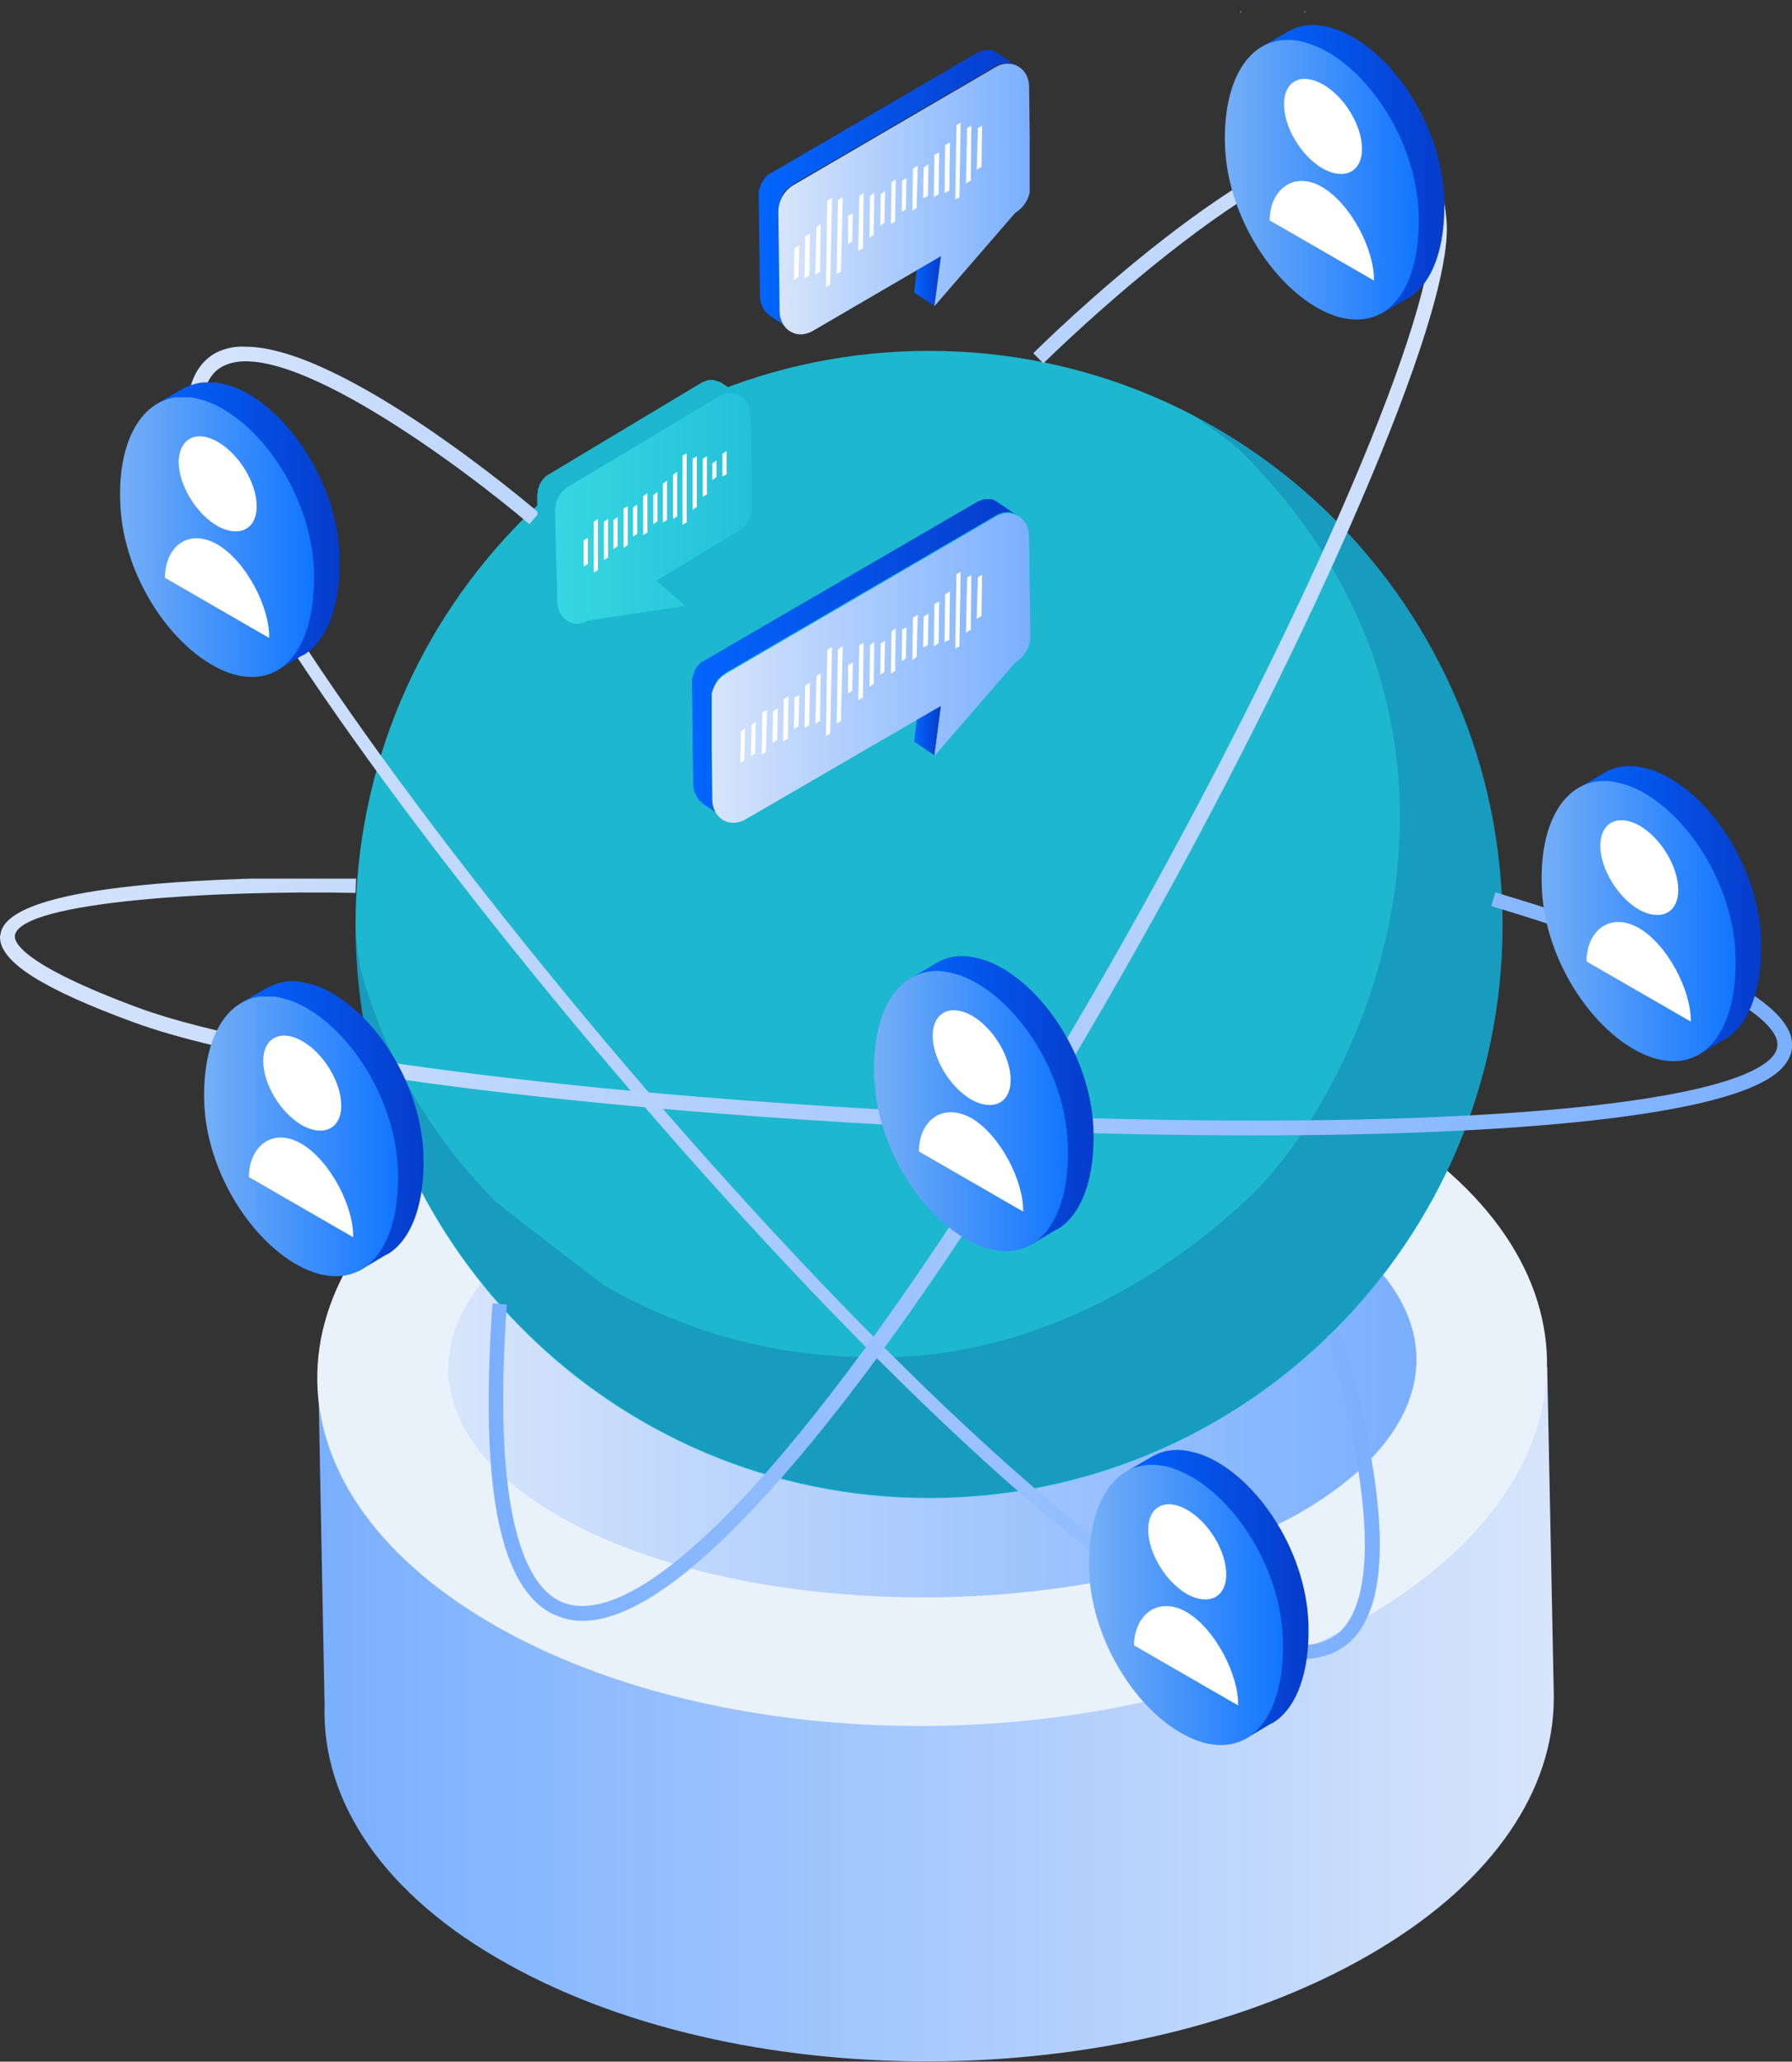 <svg xmlns="http://www.w3.org/2000/svg" xmlns:xlink="http://www.w3.org/1999/xlink" xml:space="preserve" viewBox="0 0 300.9 346.1"><rect x="0" y="0" width="300.9" height="346.1" fill="#333333" stroke="none"/><defs><path id="a" d="M0 0h300.9v346.1H0z"/></defs><clipPath id="b"><use xlink:href="#a" style="overflow:visible"/></clipPath><g style="clip-path:url(#b)"><defs><path id="c" d="M0 0h300.9v346.1H0z"/></defs><clipPath id="d"><use xlink:href="#c" style="overflow:visible"/></clipPath><path d="M213.4 200.4c-32.1-14.8-83.5-14.1-115 1.6C76 213.3 70 229.2 80 242.8c3.4-6.5 10.2-12.6 20.6-17.8 31.4-15.8 82.9-16.5 115-1.6 9.1 4.2 15.6 9.3 19.6 14.7 7-13.3-.2-27.7-21.8-37.7" style="clip-path:url(#d);fill:#cd7436"/></g><g style="clip-path:url(#b)"><defs><path id="e" d="M54.5 286.3c-.5 15.9 9.7 31.8 30.9 43.5 40.7 22.6 106.1 21.5 146-2.5 19.7-11.8 29.4-27 29.5-42v-.9l-1.1-54.9-206.4-.5z"/></defs><clipPath id="f"><use xlink:href="#e" style="overflow:visible"/></clipPath><linearGradient id="g" x1="0" x2="1" y1="346.058" y2="346.058" gradientTransform="matrix(207.536 0 0 -207.536 53.386 72110.195)" gradientUnits="userSpaceOnUse"><stop offset="0" style="stop-color:#7aafff"/><stop offset="1" style="stop-color:#d7e5fb"/></linearGradient><path d="M53.4 229h207.5v123.5H53.4z" style="clip-path:url(#f);fill:url(#g)"/></g><g style="clip-path:url(#b)"><defs><path id="h" d="M0 0h300.9v346.1H0z"/></defs><clipPath id="i"><use xlink:href="#h" style="overflow:visible"/></clipPath><path d="M228.8 186.7c-40.7-22.6-106.1-21.5-146 2.5s-39.3 61.7 1.4 84.3 106.1 21.5 146-2.5c40-23.9 39.3-61.7-1.4-84.3" style="clip-path:url(#i);fill:#e9f1fa"/></g><g style="clip-path:url(#b)"><defs><path id="j" d="M98.5 202.1c-26.2 13.1-30.2 32.6-12.2 47.3 3.6 2.9 8 5.6 13.3 8.1 32.1 14.8 83.5 14.1 115-1.6 4.7-2.3 8.6-4.9 11.8-7.5 18.8-15.4 14.4-35.2-13-47.9-15.4-7.1-35.3-10.7-55.3-10.7-21.6 0-43.3 4.1-59.6 12.3"/></defs><clipPath id="k"><use xlink:href="#j" style="overflow:visible"/></clipPath><linearGradient id="l" x1="0" x2="1" y1="346.06" y2="346.06" gradientTransform="matrix(162.586 0 0 -162.586 75.233 56495.691)" gradientUnits="userSpaceOnUse"><stop offset="0" style="stop-color:#d7e5fb"/><stop offset="1" style="stop-color:#7aafff"/></linearGradient><path d="M68.3 189.8h176.9v82.6H68.3z" style="clip-path:url(#k);fill:url(#l)"/></g><g style="clip-path:url(#b)"><defs><path id="m" d="M0 0h300.9v346.1H0z"/></defs><clipPath id="n"><use xlink:href="#m" style="overflow:visible"/></clipPath><path d="M156 58.9c-53.2 0-96.3 43.1-96.3 96.3s43.1 96.3 96.3 96.3 96.3-43.1 96.3-96.3c-.1-53.2-43.2-96.3-96.3-96.3" style="clip-path:url(#n);fill:#1db7cf"/><g style="opacity:.2;clip-path:url(#n)"><defs><path id="o" d="M59.7 69.5h192.6v181.9H59.7z"/></defs><clipPath id="p"><use xlink:href="#o" style="overflow:visible"/></clipPath><path d="M200.1 69.5c2.9 2.3 6.2 4.1 8.8 6.8 47 47.4 20.3 107 0 125.5-25.4 23.3-50.5 26.5-62.8 26-16 0-30.9-4.1-44.8-12.1-6-4.6-12-9.2-18-13.9-11-11.1-18.6-24.1-22.8-39.2-.3-2.1-.6-4.2-.8-6.3.7 52.6 43.5 95.1 96.3 95.1 53.2 0 96.3-43.1 96.3-96.3-.1-37.2-21.2-69.5-52.2-85.6" style="clip-path:url(#p);fill:#003480"/></g></g><g style="clip-path:url(#b)"><defs><path id="q" d="M36.3 59.2c-4.1 2.2-5.7 7.4-4.7 15.5 3.6 30 128.4 183.8 178 202q5.1 1.8 9 1.8c3.3 0 6-1 8.1-2.9 7.1-6.6 6.6-23.6-1.4-52.1l-2.4.7c9.6 33.8 6.4 45.7 2.1 49.7-3 2.8-7.9 3-14.6.6-49.2-18-172.8-170.2-176.4-200-.8-7 .3-11.4 3.4-13C47.7 56 78.1 78.8 88.9 88l1.6-1.9C89 84.8 57.6 58.2 41.2 58.2c-1.8-.1-3.5.3-4.9 1"/></defs><clipPath id="r"><use xlink:href="#q" style="overflow:visible"/></clipPath><linearGradient id="s" x1="0" x2="1" y1="346.079" y2="346.079" gradientTransform="matrix(200.39 0 0 -200.39 31.303 69517.992)" gradientUnits="userSpaceOnUse"><stop offset="0" style="stop-color:#d7e5fb"/><stop offset="1" style="stop-color:#7aafff"/></linearGradient><path d="M30.6 55.9h203.2v222.7H30.6z" style="clip-path:url(#r);fill:url(#s)"/></g><g style="clip-path:url(#b)"><defs><path id="t" d="m173.5 59.3 1.7 1.7c.4-.4 42.2-41.7 58.7-35.6 3.8 1.4 5.9 5.4 6.5 11.9 2.4 29.3-87.8 201-132.2 228.6-6.3 3.9-11.3 4.7-14.9 2.5-5.1-3.1-10.7-14.2-8.2-49.4l-2.4-.2c-2.1 29.7.9 46.6 9.3 51.7 1.7 1 3.7 1.6 5.8 1.6 3.4 0 7.4-1.4 11.7-4.1 20.2-12.5 51.9-55.5 84.8-114.9 25.2-45.4 49.9-99.9 48.6-116-.6-7.5-3.3-12.2-8.1-14-1.3-.5-2.8-.7-4.4-.7-19.6.1-55.3 35.3-56.9 36.9"/></defs><clipPath id="u"><use xlink:href="#t" style="overflow:visible"/></clipPath><linearGradient id="v" x1="0" x2="1" y1="346.082" y2="346.082" gradientTransform="rotate(168.317 3670.83 34741.781)scale(200.333)" gradientUnits="userSpaceOnUse"><stop offset="0" style="stop-color:#d7e5fb"/><stop offset="1" style="stop-color:#7aafff"/></linearGradient><path d="M237.5-13.1 30.4 29.8l56.8 274.8 207.1-42.9z" style="clip-path:url(#u);fill:url(#v)"/></g><g style="clip-path:url(#b)"><defs><path id="w" d="M.1 156.7c0 .2-.1.4-.1.6v.1c.1 4.1 7.1 8.6 22.4 14.2 30.1 11.1 118.8 19 188.1 19 43.6 0 79.5-3.2 88.1-10.7 2.4-2.1 2.5-4.2 2.2-5.6-1.5-6.9-17.7-14.9-49.7-24.5l-.7 2.3c40.1 12.1 47.3 19.4 48 22.7.1.7.2 1.8-1.4 3.2-9.5 8.2-59.1 11.9-126.5 9.3-65.4-2.5-124.6-9.8-147.2-18.1-20-7.4-21-11.2-20.8-12.2 1.1-5.7 34.1-7.6 57.2-7.1l.1-2.5c-1.7 0-4.5-.1-8-.1-17 .2-50.2 1.2-51.7 9.4"/></defs><clipPath id="x"><use xlink:href="#w" style="overflow:visible"/></clipPath><linearGradient id="y" x1="0" x2="1.001" y1="346.073" y2="346.073" gradientTransform="matrix(300.918 0 0 -300.918 0 104308.875)" gradientUnits="userSpaceOnUse"><stop offset="0" style="stop-color:#d7e5fb"/><stop offset="1" style="stop-color:#7aafff"/></linearGradient><path d="M0 147.5h301.1v43.2H0z" style="clip-path:url(#x);fill:url(#y)"/></g><g style="clip-path:url(#b)"><defs><path id="z" d="m30.6 65.3-4.1 2.4.6 1.3c-1.9 3.1-2.8 7.6-2.6 13.1.5 12.7 9.4 25.3 18.4 28.4.7.2 1.3.4 1.9.5.6.9 1.3 1.8 1.3 1.8l4.7-2.8h.1c4.1-2.4 6.4-8.6 6.1-16.9-.5-12.7-9.3-25.2-18.2-28.3-1.3-.4-2.6-.7-3.8-.7-1.7.1-3.1.5-4.4 1.2"/></defs><clipPath id="A"><use xlink:href="#z" style="overflow:visible"/></clipPath><linearGradient id="B" x1="0" x2="1" y1="346.073" y2="346.073" gradientTransform="matrix(32.547 0 0 -32.547 24.45 11352.227)" gradientUnits="userSpaceOnUse"><stop offset="0" style="stop-color:#0366fe"/><stop offset="1" style="stop-color:#063ccc"/></linearGradient><path d="M24.3 64.2h33.1v48.6H24.3z" style="clip-path:url(#A);fill:url(#B)"/></g><g style="clip-path:url(#b)"><defs><path id="C" d="M20.2 84.6c.5 12.7 9.4 25.3 18.4 28.4 9 3 14.6-4.7 14.1-17.4s-9.3-25.2-18.2-28.3c-1.3-.4-2.6-.7-3.8-.7-6.8.1-11 7.3-10.5 18"/></defs><clipPath id="D"><use xlink:href="#C" style="overflow:visible"/></clipPath><linearGradient id="E" x1="0" x2="1" y1="346.036" y2="346.036" gradientTransform="matrix(32.547 0 0 -32.547 20.157 11353.906)" gradientUnits="userSpaceOnUse"><stop offset="0" style="stop-color:#75aff7"/><stop offset="1" style="stop-color:#1075ff"/></linearGradient><path d="M19.7 66.7h33.5V116H19.7z" style="clip-path:url(#D);fill:url(#E)"/></g><g style="clip-path:url(#b)"><defs><path id="F" d="M0 0h300.9v346.1H0z"/></defs><clipPath id="G"><use xlink:href="#F" style="overflow:visible"/></clipPath><path d="M36.6 74.2c3.6 2.1 6.5 6.9 6.5 10.8s-3 5.3-6.6 3.3c-3.6-2.1-6.5-6.9-6.5-10.8.1-3.9 3-5.4 6.6-3.3m-.1 17.2c4.8 2.8 8.8 10.5 8.7 15.7L27.7 97c0-5.2 3.9-8.4 8.8-5.6" style="clip-path:url(#G);fill:#fff"/></g><g style="clip-path:url(#b)"><defs><path id="H" d="M216.1 5.4 212 7.8l.6 1.3c-1.9 3.1-2.8 7.6-2.6 13.1.5 12.7 9.4 25.3 18.4 28.4.7.2 1.3.4 1.9.5.6.9 1.3 1.8 1.3 1.8l4.7-2.8h.1c4.1-2.4 6.4-8.6 6.1-16.9-.5-12.7-9.3-25.2-18.2-28.3-1.3-.4-2.6-.7-3.8-.7-1.6 0-3.1.4-4.4 1.2"/></defs><clipPath id="I"><use xlink:href="#H" style="overflow:visible"/></clipPath><linearGradient id="J" x1="0" x2="1" y1="346.073" y2="346.073" gradientTransform="matrix(32.547 0 0 -32.547 209.97 11292.233)" gradientUnits="userSpaceOnUse"><stop offset="0" style="stop-color:#0366fe"/><stop offset="1" style="stop-color:#063ccc"/></linearGradient><path d="M209.8 4.2h33.1v48.6h-33.1z" style="clip-path:url(#I);fill:url(#J)"/></g><g style="clip-path:url(#b)"><defs><path id="K" d="M205.7 24.6c.5 12.7 9.4 25.3 18.4 28.4 9 3 14.6-4.7 14.1-17.4-.5-12.6-9.3-25.2-18.2-28.2-1.3-.5-2.6-.7-3.8-.7-6.8 0-10.9 7.2-10.5 17.9"/></defs><clipPath id="L"><use xlink:href="#K" style="overflow:visible"/></clipPath><linearGradient id="M" x1="0" x2="1" y1="346.036" y2="346.036" gradientTransform="matrix(32.547 0 0 -32.547 205.677 11293.913)" gradientUnits="userSpaceOnUse"><stop offset="0" style="stop-color:#75aff7"/><stop offset="1" style="stop-color:#1075ff"/></linearGradient><path d="M205.3 6.7h33.5V56h-33.5z" style="clip-path:url(#L);fill:url(#M)"/></g><g style="clip-path:url(#b)"><defs><path id="N" d="M0 0h300.9v346.1H0z"/></defs><clipPath id="O"><use xlink:href="#N" style="overflow:visible"/></clipPath><path d="M222.2 14.2c3.6 2.1 6.5 6.9 6.5 10.8s-3 5.3-6.6 3.3c-3.6-2.1-6.5-6.9-6.5-10.8s2.9-5.4 6.6-3.3m-.2 17.2c4.8 2.8 8.8 10.5 8.7 15.7L213.2 37c0-5.1 4-8.4 8.8-5.6" style="clip-path:url(#O);fill:#fff"/></g><g style="clip-path:url(#b)"><defs><path id="P" d="m44.7 165.9-4.1 2.4.6 1.3c-1.9 3.1-2.8 7.6-2.6 13.1.5 12.6 9.4 25.3 18.4 28.4.7.2 1.3.4 1.9.5.6.9 1.3 1.8 1.3 1.8l4.7-2.8h.1c4.1-2.4 6.4-8.6 6.1-16.9-.5-12.7-9.3-25.2-18.2-28.3-1.3-.4-2.6-.7-3.8-.7-1.6 0-3.1.5-4.4 1.2"/></defs><clipPath id="Q"><use xlink:href="#P" style="overflow:visible"/></clipPath><linearGradient id="R" x1="0" x2="1" y1="346.073" y2="346.073" gradientTransform="matrix(32.547 0 0 -32.547 38.577 11452.88)" gradientUnits="userSpaceOnUse"><stop offset="0" style="stop-color:#0366fe"/><stop offset="1" style="stop-color:#063ccc"/></linearGradient><path d="M38.4 164.7h33.1v48.6H38.4z" style="clip-path:url(#Q);fill:url(#R)"/></g><g style="clip-path:url(#b)"><defs><path id="S" d="M34.3 185.2c.5 12.7 9.4 25.3 18.4 28.4 9 3 14.6-4.7 14.1-17.4s-9.3-25.2-18.2-28.3c-1.3-.4-2.6-.7-3.8-.7-6.8.1-10.9 7.2-10.5 18"/></defs><clipPath id="T"><use xlink:href="#S" style="overflow:visible"/></clipPath><linearGradient id="U" x1="0" x2="1" y1="346.036" y2="346.036" gradientTransform="matrix(32.547 0 0 -32.547 34.284 11454.47)" gradientUnits="userSpaceOnUse"><stop offset="0" style="stop-color:#75aff7"/><stop offset="1" style="stop-color:#1075ff"/></linearGradient><path d="M33.9 167.3h33.5v49.3H33.9z" style="clip-path:url(#T);fill:url(#U)"/></g><g style="clip-path:url(#b)"><defs><path id="V" d="M0 0h300.9v346.1H0z"/></defs><clipPath id="W"><use xlink:href="#V" style="overflow:visible"/></clipPath><path d="M50.8 174.8c3.6 2.1 6.5 6.9 6.5 10.8s-3 5.3-6.6 3.3c-3.6-2.1-6.5-6.9-6.5-10.8s3-5.4 6.6-3.3m-.2 17.2c4.8 2.8 8.8 10.5 8.7 15.7l-17.5-10.1c0-5.2 4-8.4 8.8-5.6" style="clip-path:url(#W);fill:#fff"/></g><g style="clip-path:url(#b)"><defs><path id="X" d="m157.2 161.7-4.1 2.4.6 1.3c-1.9 3.1-2.8 7.7-2.6 13.1.5 12.7 9.4 25.3 18.4 28.4.7.2 1.3.4 1.9.5.6.9 1.3 1.8 1.3 1.8l4.7-2.8h.1c4.1-2.4 6.4-8.6 6.1-16.9-.5-12.7-9.3-25.2-18.2-28.3-1.3-.4-2.6-.7-3.8-.7-1.7 0-3.1.4-4.4 1.2"/></defs><clipPath id="Y"><use xlink:href="#X" style="overflow:visible"/></clipPath><linearGradient id="Z" x1="0" x2="1" y1="346.073" y2="346.073" gradientTransform="matrix(32.548 0 0 -32.548 151.031 11448.651)" gradientUnits="userSpaceOnUse"><stop offset="0" style="stop-color:#0366fe"/><stop offset="1" style="stop-color:#063ccc"/></linearGradient><path d="M150.8 160.5h33.1v48.6h-33.1z" style="clip-path:url(#Y);fill:url(#Z)"/></g><g style="clip-path:url(#b)"><defs><path id="aa" d="M146.8 181c.5 12.7 9.4 25.3 18.4 28.4 9 3 14.6-4.7 14.1-17.4s-9.3-25.2-18.2-28.3c-1.3-.4-2.6-.7-3.8-.7-6.8 0-11 7.2-10.5 18"/></defs><clipPath id="ab"><use xlink:href="#aa" style="overflow:visible"/></clipPath><linearGradient id="ac" x1="0" x2="1" y1="346.036" y2="346.036" gradientTransform="matrix(32.549 0 0 -32.549 146.738 11450.875)" gradientUnits="userSpaceOnUse"><stop offset="0" style="stop-color:#75aff7"/><stop offset="1" style="stop-color:#1075ff"/></linearGradient><path d="M146.3 163h33.5v49.3h-33.5z" style="clip-path:url(#ab);fill:url(#ac)"/></g><g style="clip-path:url(#b)"><defs><path id="ad" d="M0 0h300.9v346.1H0z"/></defs><clipPath id="ae"><use xlink:href="#ad" style="overflow:visible"/></clipPath><path d="M163.2 170.5c3.6 2.1 6.5 6.9 6.5 10.8s-3 5.3-6.6 3.3c-3.6-2.1-6.5-6.9-6.5-10.8.1-3.9 3-5.3 6.6-3.3m-.1 17.2c4.8 2.8 8.8 10.5 8.7 15.7l-17.5-10.1c0-5.1 3.9-8.3 8.8-5.6" style="clip-path:url(#ae);fill:#fff"/></g><g style="clip-path:url(#b)"><defs><path id="af" d="m269.3 129.8-4.1 2.4.6 1.3c-1.9 3.1-2.8 7.7-2.6 13.1.5 12.7 9.4 25.3 18.4 28.4.7.2 1.3.4 1.9.5.6.9 1.3 1.8 1.3 1.8l4.7-2.8h.1c4.1-2.4 6.4-8.6 6.1-16.9-.5-12.7-9.3-25.2-18.2-28.3-1.3-.4-2.6-.7-3.8-.7-1.7 0-3.1.4-4.4 1.2"/></defs><clipPath id="ag"><use xlink:href="#af" style="overflow:visible"/></clipPath><linearGradient id="ah" x1="0" x2="1" y1="346.073" y2="346.073" gradientTransform="matrix(32.549 0 0 -32.549 263.144 11417.19)" gradientUnits="userSpaceOnUse"><stop offset="0" style="stop-color:#0366fe"/><stop offset="1" style="stop-color:#063ccc"/></linearGradient><path d="M262.9 128.6H296v48.6h-33.1z" style="clip-path:url(#ag);fill:url(#ah)"/></g><g style="clip-path:url(#b)"><defs><path id="ai" d="M258.9 149.1c.5 12.7 9.4 25.3 18.4 28.4 9 3 14.6-4.7 14.1-17.4s-9.3-25.2-18.2-28.3c-1.3-.4-2.6-.7-3.8-.7-6.8 0-11 7.2-10.5 18"/></defs><clipPath id="aj"><use xlink:href="#ai" style="overflow:visible"/></clipPath><linearGradient id="ak" x1="0" x2="1" y1="346.036" y2="346.036" gradientTransform="matrix(32.545 0 0 -32.545 258.853 11417.723)" gradientUnits="userSpaceOnUse"><stop offset="0" style="stop-color:#75aff7"/><stop offset="1" style="stop-color:#1075ff"/></linearGradient><path d="M258.4 131.1h33.5v49.3h-33.5z" style="clip-path:url(#aj);fill:url(#ak)"/></g><g style="clip-path:url(#b)"><defs><path id="al" d="M0 0h300.9v346.1H0z"/></defs><clipPath id="am"><use xlink:href="#al" style="overflow:visible"/></clipPath><path d="M275.3 138.6c3.6 2.1 6.5 6.9 6.5 10.8s-3 5.3-6.6 3.3c-3.6-2.1-6.5-6.9-6.5-10.8.1-3.9 3-5.3 6.6-3.3m-.1 17.2c4.8 2.8 8.8 10.5 8.7 15.7l-17.5-10.1c0-5.1 3.9-8.4 8.8-5.6" style="clip-path:url(#am);fill:#fff"/></g><g style="clip-path:url(#b)"><defs><path id="an" d="m193.3 244.6-4.1 2.4.6 1.3c-1.9 3.1-2.8 7.6-2.6 13.1.5 12.7 9.4 25.3 18.4 28.4.7.2 1.3.4 1.9.5.6.9 1.3 1.8 1.3 1.8l4.7-2.8h.1c4.1-2.4 6.4-8.6 6.1-16.9-.5-12.7-9.3-25.2-18.2-28.3-1.3-.4-2.6-.7-3.8-.7-1.6 0-3.1.4-4.4 1.2"/></defs><clipPath id="ao"><use xlink:href="#an" style="overflow:visible"/></clipPath><linearGradient id="ap" x1="0" x2="1" y1="346.073" y2="346.073" gradientTransform="matrix(32.548 0 0 -32.548 187.203 11531.559)" gradientUnits="userSpaceOnUse"><stop offset="0" style="stop-color:#0366fe"/><stop offset="1" style="stop-color:#063ccc"/></linearGradient><path d="M187 243.4h33.1V292H187z" style="clip-path:url(#ao);fill:url(#ap)"/></g><g style="clip-path:url(#b)"><defs><path id="aq" d="M182.9 263.9c.5 12.7 9.4 25.3 18.4 28.4 9 3 14.6-4.7 14.1-17.4s-9.3-25.2-18.2-28.3c-1.3-.5-2.6-.7-3.8-.7-6.8 0-10.9 7.2-10.5 18"/></defs><clipPath id="ar"><use xlink:href="#aq" style="overflow:visible"/></clipPath><linearGradient id="as" x1="0" x2="1" y1="346.036" y2="346.036" gradientTransform="matrix(32.547 0 0 -32.547 182.91 11533.133)" gradientUnits="userSpaceOnUse"><stop offset="0" style="stop-color:#75aff7"/><stop offset="1" style="stop-color:#1075ff"/></linearGradient><path d="M182.5 245.9H216v49.3h-33.5z" style="clip-path:url(#ar);fill:url(#as)"/></g><g style="clip-path:url(#b)"><defs><path id="at" d="M0 0h300.9v346.1H0z"/></defs><clipPath id="au"><use xlink:href="#at" style="overflow:visible"/></clipPath><path d="M199.4 253.5c3.6 2.1 6.5 6.9 6.5 10.8s-3 5.3-6.6 3.3c-3.6-2.1-6.5-6.9-6.5-10.8 0-4 3-5.4 6.6-3.3m-.2 17.1c4.8 2.8 8.8 10.5 8.7 15.7l-17.5-10.1c.1-5.1 4-8.3 8.8-5.6" style="clip-path:url(#au);fill:#fff"/><path d="M216.8 0v.2c0 .1 0 .1.1.2zm-6.3.4c0-.1 0-.1.1-.2 0-.1 0-.1-.1-.2z" style="clip-path:url(#au);fill:#003480"/><path d="m219.1 1.8-.1.2.1.2zm-10.8.4.1-.2-.1-.2z" style="clip-path:url(#au);fill:#eaeaf3"/></g><g style="clip-path:url(#b)"><defs><path id="av" d="m153.5 124.5 3.4 2.3 1.1-8.3-3.5-2.3z"/></defs><clipPath id="aw"><use xlink:href="#av" style="overflow:visible"/></clipPath><linearGradient id="ax" x1="0" x2="1" y1="346.073" y2="346.073" gradientTransform="matrix(4.53 0 0 -4.53 153.46 1689.279)" gradientUnits="userSpaceOnUse"><stop offset="0" style="stop-color:#0366fe"/><stop offset="1" style="stop-color:#063ccc"/></linearGradient><path d="M153.5 116.2h4.5v10.7h-4.5z" style="clip-path:url(#aw);fill:url(#ax)"/></g><g style="clip-path:url(#b)"><defs><path id="ay" d="M165.7 83.8h-.3c-.1 0-.3 0-.4.1-.1 0-.2.1-.3.1s-.2.1-.3.1c-.1.1-.3.1-.4.2l-45.4 26.4c-.1 0-.1.1-.2.1-.1.1-.2.2-.4.2-.1.1-.2.1-.3.2l-.1.1c-.1 0-.1.1-.1.1l-.3.3-.1.1c-.1.2-.2.3-.3.5s-.2.3-.2.5c0 .1 0 .1-.1.2 0 .1-.1.3-.1.4s0 .1-.1.2c0 .1-.1.3-.1.4v.8l.2 16.7c0 1.5.7 2.7 1.6 3.4l3.4 2.3c-1-.7-1.7-1.9-1.6-3.4l-.2-16.7v-.8c0-.1 0-.3.1-.4 0-.1 0-.1.1-.2 0-.1.1-.3.1-.4s0-.1.1-.2c.1-.2.2-.3.2-.5.1-.2.2-.3.3-.5 0-.1.1-.1.1-.1l.3-.3c0-.1.1-.1.1-.1.1-.1.2-.2.4-.3s.3-.2.5-.4l45.4-26.4c.1-.1.3-.2.4-.2s.2-.1.3-.1.2-.1.3-.1.3-.1.4-.1h.8c.1 0 .3 0 .4.1.2 0 .4.1.5.2.2.1.3.2.5.3l-3.4-2.3c-.2-.1-.3-.2-.5-.3s-.3-.1-.5-.2c-.1 0-.3-.1-.4-.1h-.4c.1.1 0 .1 0 .1"/></defs><clipPath id="az"><use xlink:href="#ay" style="overflow:visible"/></clipPath><linearGradient id="aA" x1="0" x2="1" y1="346.073" y2="346.073" gradientTransform="matrix(55.12 0 0 -55.12 116.028 19186.305)" gradientUnits="userSpaceOnUse"><stop offset="0" style="stop-color:#0366fe"/><stop offset="1" style="stop-color:#063ccc"/></linearGradient><path d="M116 83.8h55.1v53.7H116z" style="clip-path:url(#az);fill:url(#aA)"/></g><g style="clip-path:url(#b)"><defs><path id="aB" d="M168.8 86.2c-.5.1-1 .2-1.5.5l-45.4 26.4c-1.5.9-2.5 2.6-2.5 4.4l.2 16.7c0 2.5 1.9 4.2 4 3.9.5-.1 1-.2 1.5-.5l32.9-19.1-1.1 8.4 13.6-15.7c1.5-.9 2.5-2.6 2.5-4.4l-.2-16.7c0-2.4-1.6-3.9-3.5-3.9-.2-.1-.3-.1-.5 0"/></defs><clipPath id="aC"><use xlink:href="#aB" style="overflow:visible"/></clipPath><linearGradient id="aD" x1="0" x2="1" y1="346.071" y2="346.071" gradientTransform="matrix(53.481 0 0 -53.481 119.476 18620.594)" gradientUnits="userSpaceOnUse"><stop offset="0" style="stop-color:#d7e5fb"/><stop offset="1" style="stop-color:#7aafff"/></linearGradient><path d="M119.5 86.1H173v52.2h-53.5z" style="clip-path:url(#aC);fill:url(#aD)"/></g><g style="clip-path:url(#b)"><defs><path id="aE" d="M0 0h300.9v346.1H0z"/></defs><clipPath id="aF"><use xlink:href="#aE" style="overflow:visible"/></clipPath><path d="m159.4 107.4.1-8.1-.8.5-.1 8zm-1.8.6.1-7-.8.4-.1 7.1zm-1.8.3.1-5.3-.8.5-.1 5.2zm-1.9 2 .2-7.1-.8.5-.1 7.1zm-1.8.2.1-5.2-.7.4-.1 5.3zm-1.8 2.1.1-7.1-.7.5-.1 7.1zm-1.8.2.1-5.2-.7.4-.1 5.3zm-10.8 8.2.1-8-.7.5-.2 8zm-1.8.7.1-7.1-.8.5-.1 7.1zm-1.8.2.1-5.2-.8.4-.1 5.3zm-1.8 2.1.1-7.1-.8.5-.1 7zm-1.8.2.1-5.3-.8.5-.1 5.3zm-1.9 2 .2-7-.8.4-.1 7.1zm-1.8.3.1-5.3-.7.5-.1 5.2zm-1.8 1.1.1-5.3-.7.5-.1 5.3zm21.7-12.8.1-7-.7.5-.1 7zm-3.6 1.2.1-4.8-.8.5v4.7zm1.8 1.1.1-9.2-.7.4-.2 9.2zm19.9-13.7.1-6.9-.7.4-.2 7zm-1.8 2.3.1-9.2-.7.5-.2 9.2zm-1.9 2.8.2-12.5-.7.4-.2 12.5zM141.2 121l.3-12.5-.8.5-.2 12.5zm-1.8 2.1.3-14.5-.8.5-.2 14.5z" style="clip-path:url(#aF);fill:#fff"/></g><g style="clip-path:url(#b)"><defs><path id="aG" d="m153.5 49.1 3.4 2.3L158 43l-3.5-2.2z"/></defs><clipPath id="aH"><use xlink:href="#aG" style="overflow:visible"/></clipPath><linearGradient id="aI" x1="0" x2="1" y1="346.073" y2="346.073" gradientTransform="matrix(4.53 0 0 -4.53 153.46 1613.865)" gradientUnits="userSpaceOnUse"><stop offset="0" style="stop-color:#0366fe"/><stop offset="1" style="stop-color:#063ccc"/></linearGradient><path d="M153.5 40.8h4.5v10.7h-4.5z" style="clip-path:url(#aH);fill:url(#aI)"/></g><g style="clip-path:url(#b)"><defs><path id="aJ" d="M165.7 8.4h-.3c-.1 0-.3 0-.4.1-.1 0-.2.1-.3.1s-.2.1-.3.1c-.1.1-.3.1-.4.2l-34.1 19.9c-.1 0-.1.1-.2.1-.1.1-.2.2-.4.2-.1.1-.2.1-.3.2l-.1.1-.1.1-.3.3-.1.1c-.1.2-.2.3-.3.5s-.2.3-.3.5c0 .1 0 .1-.1.2 0 .1-.1.3-.1.4s0 .1-.1.2c0 .1-.1.3-.1.4v.8l.2 16.7c0 1.5.7 2.7 1.7 3.4l3.4 2.3c-1-.7-1.7-1.9-1.7-3.4l-.2-16.7v-.8c0-.1.1-.3.1-.4s0-.1.1-.2c0-.1.1-.3.1-.4s0-.1.1-.2c.1-.2.2-.4.2-.5.1-.2.2-.3.3-.5l.1-.1.3-.3c0-.1.1-.1.1-.1.1-.1.2-.2.4-.3s.3-.3.5-.4l34.1-19.9c.1-.1.3-.2.4-.2s.2-.1.3-.1.2-.1.3-.1.3-.1.4-.1h.8c.1 0 .3 0 .4.1.2 0 .4.1.5.2.2.1.3.2.5.3L167.7 9c-.2-.1-.3-.2-.5-.3s-.3-.1-.5-.2c-.1 0-.3-.1-.4-.1z"/></defs><clipPath id="aK"><use xlink:href="#aJ" style="overflow:visible"/></clipPath><linearGradient id="aL" x1="0" x2="1" y1="346.073" y2="346.073" gradientTransform="matrix(43.886 0 0 -43.886 127.262 15219.728)" gradientUnits="userSpaceOnUse"><stop offset="0" style="stop-color:#0366fe"/><stop offset="1" style="stop-color:#063ccc"/></linearGradient><path d="M127.3 8.4h43.9v47.2h-43.9z" style="clip-path:url(#aK);fill:url(#aL)"/></g><g style="clip-path:url(#b)"><defs><path id="aM" d="M168.8 10.7c-.5.1-1 .2-1.5.5l-34.1 19.9c-1.5.9-2.5 2.6-2.5 4.4l.2 16.7c0 2.5 1.9 4.2 4 3.9.5-.1 1-.2 1.5-.5L158 43l-1.1 8.4 13.6-15.7c1.5-.9 2.5-2.6 2.5-4.4l-.2-16.7c0-2.3-1.6-3.9-3.5-3.9z"/></defs><clipPath id="aN"><use xlink:href="#aM" style="overflow:visible"/></clipPath><linearGradient id="aO" x1="0" x2="1" y1="346.07" y2="346.07" gradientTransform="matrix(42.247 0 0 -42.247 130.71 14654.014)" gradientUnits="userSpaceOnUse"><stop offset="0" style="stop-color:#d7e5fb"/><stop offset="1" style="stop-color:#7aafff"/></linearGradient><path d="M130.7 10.7h42.2v45.7h-42.2z" style="clip-path:url(#aN);fill:url(#aO)"/></g><g style="clip-path:url(#b)"><defs><path id="aP" d="M0 0h300.9v346.1H0z"/></defs><clipPath id="aQ"><use xlink:href="#aP" style="overflow:visible"/></clipPath><path d="m159.4 32 .1-8.1-.8.5-.1 8zm-1.8.6.1-7-.8.4-.1 7.1zm-1.8.3.1-5.3-.8.5-.1 5.2zm-1.9 2 .2-7.1-.8.5-.1 7.1zm-1.8.2.1-5.2-.7.4-.1 5.3zm-1.8 2.1.1-7.1-.7.5-.1 7zm-1.8.2.1-5.3-.7.5-.1 5.3zm-10.8 8.2.1-8-.7.5-.2 8zm-1.8.7.1-7.1-.8.5-.1 7zm-1.8.2.1-5.3-.8.5-.1 5.3zm12.6-7.1.1-7-.7.5-.1 7zm-3.6 1.1.1-4.7-.8.5V41zm1.8 1.2.1-9.3-.7.5-.2 9.2zM164.8 28l.1-6.9-.7.4-.2 7zm-1.8 2.3.1-9.2-.7.4-.2 9.3zm-1.9 2.8.2-12.5-.7.4-.2 12.5zm-19.9 12.5.3-12.5-.8.5-.2 12.4zm-1.8 2.1.3-14.5-.8.5-.2 14.5z" style="clip-path:url(#aQ);fill:#fff"/><path d="M121.5 66.1c.1 0 .2-.1.3-.1s.3-.1.4-.1h.8c.1 0 .3 0 .4.1.2 0 .3.1.5.2s.3.2.5.2l-3.2-2.1c-.1-.1-.3-.2-.5-.2-.2-.1-.3-.1-.5-.2-.1 0-.3-.1-.4-.1h-.7c-.1 0-.3 0-.4.1-.1 0-.2.1-.3.1s-.2.1-.3.1c-.1.1-.3.1-.4.2L92.2 79.6c-.1 0-.1.1-.2.1-.1.1-.2.1-.3.2s-.2.1-.2.2l-.1.1-.1.1c-.1.1-.2.2-.2.3l-.1.1c-.1.1-.2.3-.3.5-.1.1-.2.3-.2.5 0 .1 0 .1-.1.2 0 .1-.1.2-.1.4v.2c0 .1 0 .3-.1.4v.8l.3 15.3c0 1.4.7 2.5 1.6 3.1l3.2 2.1c-.9-.6-1.5-1.7-1.6-3.1l-.4-15.4v-.8c0-.1 0-.3.1-.4v-.2c0-.1.1-.2.1-.4 0-.1 0-.1.1-.2.1-.2.1-.3.2-.5s.2-.3.3-.5l.1-.1c.1-.1.2-.2.2-.3l.1-.1.3-.3c.2-.1.3-.2.5-.3l25.4-15.2c.1-.1.3-.1.4-.2.2 0 .3 0 .4-.1q0 .15 0 0" style="clip-path:url(#aQ);fill:#1db7cf"/></g><g style="clip-path:url(#b)"><defs><path id="aR" d="M122.2 66c-.5.1-.9.2-1.4.5L95.4 81.7c-1.3.8-2.2 2.4-2.2 4l.4 15.4c0 2.3 1.8 3.8 3.7 3.6.5-.1.9-.2 1.4-.5l16.4-2.5-4.9-4.2 14-8.5c1.3-.8 2.2-2.4 2.2-4l-.4-15.4c0-2.2-1.5-3.6-3.3-3.6z"/></defs><clipPath id="aS"><use xlink:href="#aR" style="overflow:visible"/></clipPath><linearGradient id="aT" x1="-.001" x2=".999" y1="346.07" y2="346.07" gradientTransform="matrix(33.084 0 0 -33.084 93.242 11534.766)" gradientUnits="userSpaceOnUse"><stop offset="0" style="stop-color:#36d7e2"/><stop offset="1" style="stop-color:#23c1d9"/></linearGradient><path d="M93.2 66h33.1v38.9H93.2z" style="clip-path:url(#aS);fill:url(#aT)"/></g><g style="clip-path:url(#b)"><defs><path id="aU" d="M0 0h300.9v346.1H0z"/></defs><clipPath id="aV"><use xlink:href="#aU" style="overflow:visible"/></clipPath><path d="M122 79.6v-3.9l-.7.5V80zm-1.7.5v-2.8l-.7.5v2.8zm-6.6 6.6v-7.5l-.7.5v7.4zm-1.7.6v-6.6l-.7.5v6.5zm-1.6.2v-4.9l-.7.5V88zm-1.7 1.9v-6.6l-.7.5v6.5zm-1.7.2v-4.9l-.7.5v4.9zm-1.6 1.9V85l-.7.4V92zm-1.7.2v-4.9l-.7.5v4.9zm-1.6 1.9v-6.5l-.7.5V94zm-3.4 1.1v-4.4l-.7.4v4.4zm1.7 1v-8.6l-.7.5v8.5zM118.7 83v-6.4l-.7.4v6.4zm-1.7 2.1v-8.5l-.7.4v8.6zm-1.7 2.6V76.1l-.7.4v11.6z" style="clip-path:url(#aV);fill:#fff"/></g></svg>
